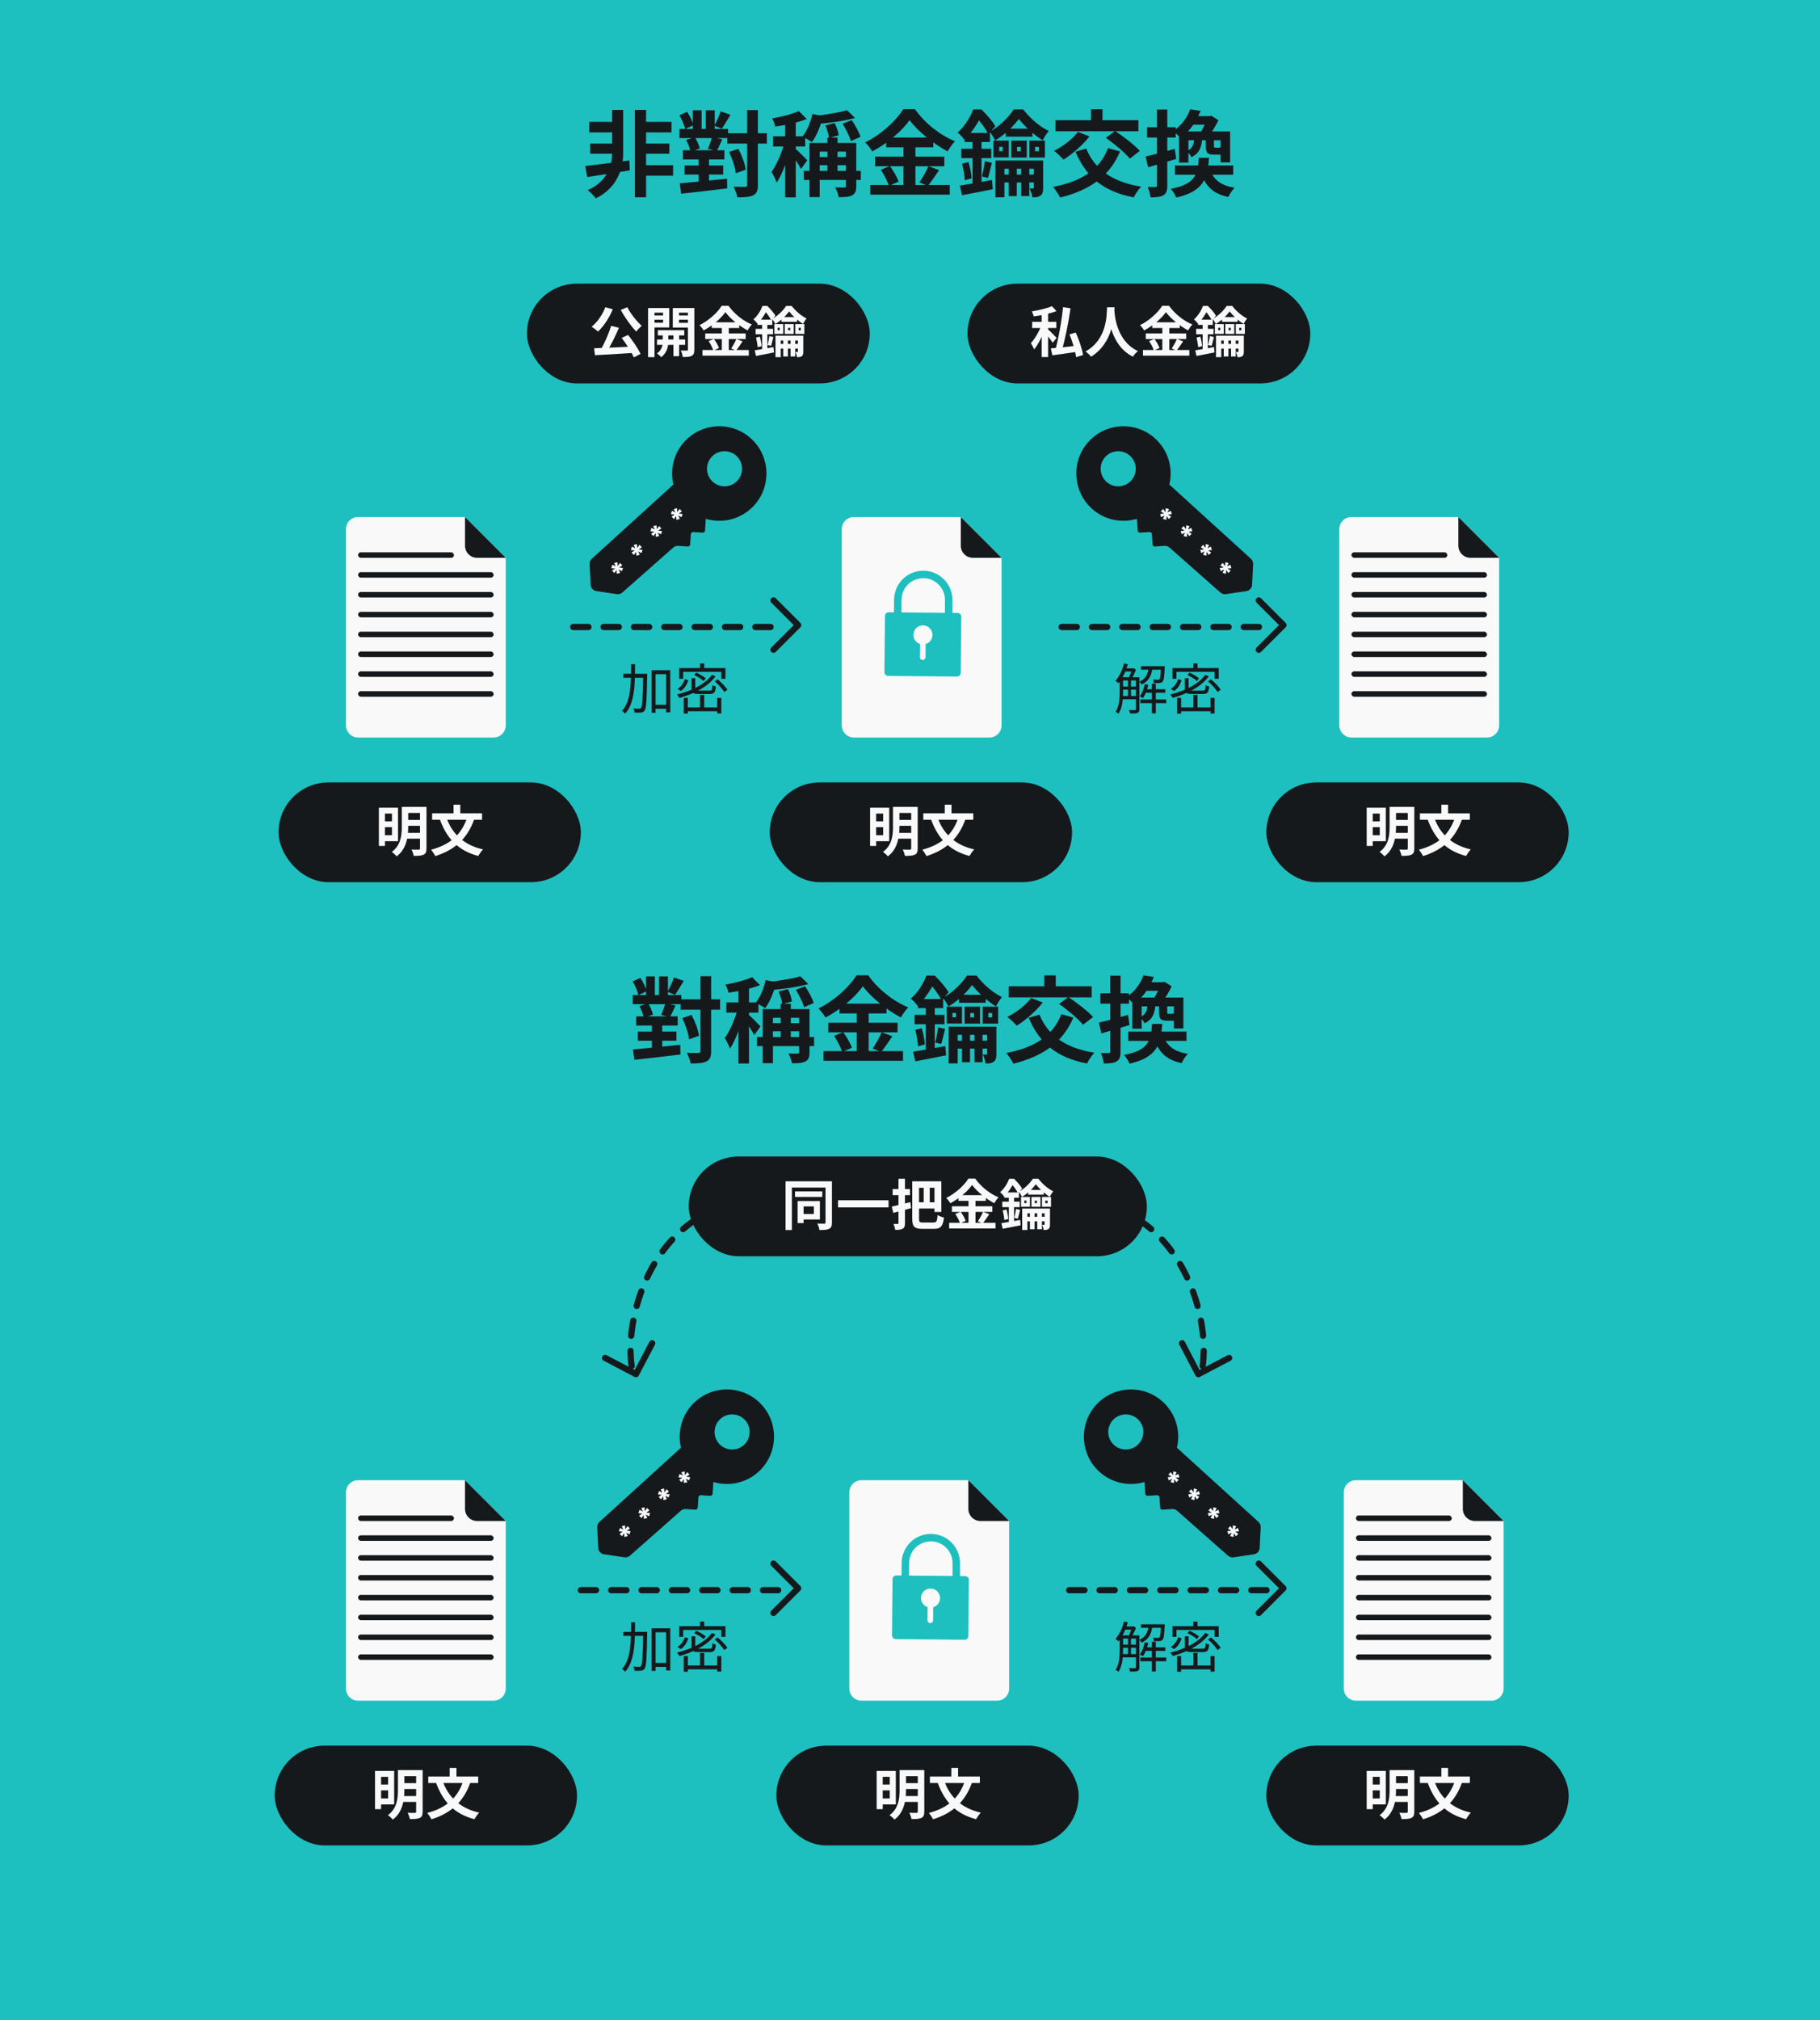 <svg width="584" height="648" viewBox="0 0 584 648" fill="none" xmlns="http://www.w3.org/2000/svg">
<rect width="584" height="648" fill="#1EBFBF"/>
<g clip-path="url(#clip0_5879_1890)">
<rect x="540.161" y="6.5" width="635" height="496.322" rx="58.391" transform="rotate(90 540.161 6.5)" fill="#1EBFBF"/>
<path fill-rule="evenodd" clip-rule="evenodd" d="M228.909 475.42C233.737 476.858 239.168 475.85 243.218 472.299C249.498 466.791 250.125 457.121 244.599 450.858C238.996 444.508 229.307 443.992 223.064 449.67C218.829 453.521 217.276 459.224 218.515 464.426L192.341 488.23C191.857 488.67 191.596 489.303 191.628 489.956L191.96 496.564C192.012 497.605 192.792 498.464 193.822 498.615L200.376 499.579C201.011 499.673 201.655 499.481 202.136 499.056L218.47 484.636C218.905 484.252 219.475 484.057 220.053 484.094L223.126 484.292C223.527 484.318 223.873 484.014 223.899 483.612L224.109 480.343C224.135 479.942 224.481 479.637 224.881 479.663L227.895 479.857C228.296 479.883 228.642 479.579 228.668 479.177L228.909 475.42ZM231.356 455.004C228.769 457.129 228.584 461.01 230.957 463.372C232.989 465.392 236.271 465.55 238.486 463.731C241.072 461.608 241.259 457.725 238.886 455.364C236.854 453.342 233.57 453.186 231.356 455.004Z" fill="#16191C"/>
<path d="M221.464 473.87L221.138 474.91L220.049 474.358L220.564 475.462L219.458 475.745L219.404 474.498L218.688 475.511L217.928 474.72L218.962 474.039L217.718 473.948L218.045 472.828L219.134 473.379L218.612 472.296L219.678 472.012L219.766 473.279L220.489 472.247L221.261 473.051L220.201 473.732L221.464 473.87Z" fill="#F9F9F9"/>
<path d="M214.88 479.35L214.555 480.39L213.465 479.838L213.98 480.942L212.875 481.225L212.82 479.978L212.104 480.991L211.344 480.2L212.378 479.519L211.134 479.428L211.461 478.308L212.55 478.859L212.028 477.776L213.094 477.492L213.182 478.759L213.905 477.727L214.678 478.531L213.617 479.212L214.88 479.35Z" fill="#F9F9F9"/>
<path d="M208.61 485.375L208.285 486.416L207.196 485.864L207.711 486.967L206.605 487.25L206.55 486.004L205.834 487.016L205.075 486.226L206.109 485.544L204.865 485.453L205.192 484.334L206.281 484.885L205.759 483.801L206.825 483.518L206.912 484.785L207.635 483.753L208.408 484.556L207.347 485.238L208.61 485.375Z" fill="#F9F9F9"/>
<path d="M202.343 491.185L202.017 492.225L200.928 491.673L201.443 492.777L200.337 493.06L200.282 491.813L199.567 492.826L198.807 492.036L199.841 491.354L198.597 491.263L198.924 490.143L200.013 490.695L199.491 489.611L200.557 489.327L200.645 490.594L201.367 489.562L202.14 490.366L201.08 491.047L202.343 491.185Z" fill="#F9F9F9"/>
<path fill-rule="evenodd" clip-rule="evenodd" d="M367.257 475.42C362.429 476.858 356.998 475.85 352.948 472.299C346.668 466.791 346.041 457.121 351.567 450.858C357.17 444.508 366.859 443.992 373.102 449.67C377.337 453.521 378.89 459.224 377.651 464.426L403.825 488.23C404.309 488.669 404.57 489.303 404.538 489.956L404.206 496.564C404.154 497.605 403.374 498.464 402.344 498.615L395.79 499.579C395.155 499.672 394.511 499.481 394.03 499.056L377.696 484.636C377.261 484.252 376.691 484.057 376.113 484.094L373.04 484.292C372.639 484.318 372.293 484.013 372.267 483.612L372.057 480.343C372.031 479.942 371.685 479.637 371.285 479.663L368.271 479.857C367.87 479.883 367.524 479.578 367.498 479.177L367.257 475.42ZM364.81 455.004C367.397 457.129 367.582 461.01 365.209 463.371C363.177 465.392 359.895 465.549 357.68 463.731C355.094 461.608 354.907 457.725 357.28 455.364C359.312 453.341 362.596 453.186 364.81 455.004Z" fill="#16191C"/>
<path d="M374.702 473.87L375.028 474.91L376.117 474.359L375.602 475.462L376.708 475.745L376.762 474.498L377.478 475.511L378.238 474.721L377.204 474.039L378.448 473.948L378.121 472.828L377.032 473.38L377.554 472.296L376.488 472.012L376.4 473.28L375.677 472.247L374.905 473.051L375.965 473.732L374.702 473.87Z" fill="#F9F9F9"/>
<path d="M381.286 479.35L381.611 480.39L382.701 479.839L382.186 480.942L383.291 481.225L383.346 479.978L384.062 480.991L384.822 480.201L383.788 479.519L385.032 479.428L384.705 478.308L383.616 478.86L384.138 477.776L383.072 477.492L382.984 478.76L382.261 477.727L381.488 478.531L382.549 479.212L381.286 479.35Z" fill="#F9F9F9"/>
<path d="M387.556 485.376L387.881 486.416L388.97 485.864L388.455 486.968L389.561 487.251L389.616 486.004L390.332 487.017L391.091 486.226L390.057 485.545L391.301 485.454L390.974 484.334L389.885 484.885L390.407 483.802L389.341 483.518L389.254 484.785L388.531 483.753L387.758 484.557L388.819 485.238L387.556 485.376Z" fill="#F9F9F9"/>
<path d="M393.823 491.185L394.149 492.225L395.238 491.674L394.723 492.777L395.829 493.06L395.884 491.813L396.599 492.826L397.359 492.036L396.325 491.354L397.569 491.263L397.242 490.143L396.153 490.695L396.675 489.611L395.609 489.328L395.521 490.595L394.799 489.562L394.026 490.366L395.086 491.047L393.823 491.185Z" fill="#F9F9F9"/>
<path d="M114.9 545.572H158.397C160.546 545.572 162.287 543.83 162.287 541.682V487.929L149.203 474.844H114.9C112.751 474.844 111.01 476.586 111.01 478.734V541.682C111.01 543.83 112.751 545.572 114.9 545.572Z" fill="#F9F9F9"/>
<path d="M149.203 474.844V484.039C149.203 486.188 150.945 487.929 153.093 487.929H162.288L149.203 474.844Z" fill="#16191C"/>
<rect x="114.9" y="486.161" width="30.767" height="1.768" rx="0.884" fill="#16191C"/>
<rect x="114.9" y="492.526" width="43.498" height="1.768" rx="0.884" fill="#16191C"/>
<rect x="114.9" y="498.892" width="43.498" height="1.768" rx="0.884" fill="#16191C"/>
<rect x="114.9" y="505.258" width="43.498" height="1.768" rx="0.884" fill="#16191C"/>
<rect x="114.9" y="511.623" width="43.498" height="1.768" rx="0.884" fill="#16191C"/>
<rect x="114.9" y="517.988" width="43.498" height="1.768" rx="0.884" fill="#16191C"/>
<rect x="114.9" y="524.353" width="43.498" height="1.768" rx="0.884" fill="#16191C"/>
<rect x="114.9" y="530.719" width="43.498" height="1.768" rx="0.884" fill="#16191C"/>
<path d="M435.084 545.572H478.582C480.73 545.572 482.472 543.83 482.472 541.682V487.929L469.387 474.844H435.084C432.936 474.844 431.194 476.586 431.194 478.734V541.682C431.194 543.83 432.936 545.572 435.084 545.572Z" fill="#F9F9F9"/>
<path d="M469.388 474.844V484.039C469.388 486.188 471.129 487.929 473.278 487.929H482.472L469.388 474.844Z" fill="#16191C"/>
<rect x="435.084" y="486.161" width="30.767" height="1.768" rx="0.884" fill="#16191C"/>
<rect x="435.084" y="492.526" width="43.498" height="1.768" rx="0.884" fill="#16191C"/>
<rect x="435.084" y="498.892" width="43.498" height="1.768" rx="0.884" fill="#16191C"/>
<rect x="435.084" y="505.258" width="43.498" height="1.768" rx="0.884" fill="#16191C"/>
<rect x="435.084" y="511.623" width="43.498" height="1.768" rx="0.884" fill="#16191C"/>
<rect x="435.084" y="517.988" width="43.498" height="1.768" rx="0.884" fill="#16191C"/>
<rect x="435.084" y="524.353" width="43.498" height="1.768" rx="0.884" fill="#16191C"/>
<rect x="435.084" y="530.719" width="43.498" height="1.768" rx="0.884" fill="#16191C"/>
<path d="M276.426 545.572H319.924C322.072 545.572 323.814 543.83 323.814 541.682V487.929L310.729 474.844H276.426C274.278 474.844 272.536 476.586 272.536 478.734V541.682C272.536 543.83 274.278 545.572 276.426 545.572Z" fill="#F9F9F9"/>
<path d="M310.729 474.844V484.039C310.729 486.188 312.471 487.929 314.62 487.929H323.814L310.729 474.844Z" fill="#16191C"/>
<path fill-rule="evenodd" clip-rule="evenodd" d="M298.773 492.07C296.291 492.047 293.901 493.011 292.129 494.75C290.358 496.489 289.349 498.86 289.326 501.343L289.288 505.424L287.602 505.409C286.94 505.402 286.399 505.933 286.393 506.595L286.226 524.607C286.22 525.269 286.751 525.81 287.412 525.816L309.506 526.021C310.167 526.027 310.708 525.496 310.714 524.835L310.882 506.822C310.888 506.161 310.357 505.62 309.696 505.614L308.038 505.599L308.046 501.512C308.068 499.032 307.104 496.643 305.366 494.873C303.627 493.101 301.256 492.093 298.773 492.07ZM305.644 505.576L305.652 501.503L305.652 501.495L305.652 501.495C305.669 499.647 304.952 497.869 303.657 496.55C302.363 495.232 300.598 494.481 298.751 494.464C296.904 494.447 295.125 495.164 293.807 496.459C292.488 497.753 291.738 499.518 291.721 501.365L291.683 505.447L305.644 505.576ZM299.454 515.589C300.71 515.217 301.631 514.06 301.644 512.682C301.66 510.991 300.302 509.608 298.611 509.592C296.921 509.576 295.538 510.934 295.522 512.625C295.509 514.003 296.409 515.177 297.658 515.572L297.618 519.788C297.614 520.284 298.012 520.69 298.508 520.694C299.004 520.699 299.41 520.3 299.414 519.805L299.454 515.589Z" fill="#1EBFBF"/>
<rect x="221" y="371" width="147" height="32" rx="16" fill="#16191C"/>
<path d="M255.108 382.203H263.858V383.97H255.108V382.203ZM255.93 385.3H257.855V392.353H255.93V385.3ZM256.98 385.3H263.088V391.198H256.98V389.448H261.145V387.015H256.98V385.3ZM252.063 378.965H266.063V380.96H254.093V394.593H252.063V378.965ZM264.89 378.965H266.955V392.178C266.955 393.263 266.745 393.858 266.063 394.19C265.398 394.54 264.435 394.593 262.948 394.593C262.878 394.015 262.563 393.053 262.248 392.528C263.175 392.563 264.19 392.563 264.488 392.563C264.785 392.545 264.89 392.44 264.89 392.143V378.965ZM268.915 385.038H285.12V387.33H268.915V385.038ZM292.715 378.965H294.903V390.935C294.903 392.02 295.043 392.178 296.145 392.178C296.67 392.178 298.998 392.178 299.54 392.178C300.52 392.178 300.713 391.723 300.853 389.763C301.36 390.095 302.27 390.463 302.9 390.585C302.603 393.228 301.92 394.208 299.733 394.208C299.12 394.208 296.495 394.208 295.918 394.208C293.468 394.208 292.715 393.543 292.715 390.918V378.965ZM293.695 378.965H302.06V388.783H299.855V381.03H293.695V378.965ZM293.608 385.685H300.555V387.68H293.608V385.685ZM296.39 379.77H298.333V386.315H296.39V379.77ZM286.153 387.068C287.675 386.753 289.95 386.175 292.103 385.633L292.348 387.575C290.405 388.1 288.305 388.643 286.643 389.08L286.153 387.068ZM286.433 381.433H291.998V383.393H286.433V381.433ZM288.305 378.143H290.388V392.353C290.388 393.333 290.213 393.84 289.67 394.155C289.11 394.488 288.358 394.558 287.255 394.54C287.185 394.015 286.94 393.175 286.695 392.633C287.238 392.65 287.833 392.65 288.025 392.633C288.235 392.633 288.305 392.563 288.305 392.353V378.143ZM311.93 380.138C310.478 382.185 307.8 384.478 304.93 386C304.668 385.51 304.073 384.74 303.618 384.303C306.628 382.833 309.445 380.208 310.74 378.09H312.928C314.818 380.75 317.635 382.955 320.418 384.093C319.91 384.618 319.42 385.335 319.035 385.983C316.358 384.565 313.435 382.203 311.93 380.138ZM307.538 383.393H316.358V385.23H307.538V383.393ZM305.455 386.963H318.423V388.765H305.455V386.963ZM304.563 392.283H319.438V394.085H304.563V392.283ZM310.775 384.128H313.015V393.175H310.775V384.128ZM306.54 389.43L308.238 388.73C308.903 389.623 309.603 390.83 309.865 391.653L308.045 392.44C307.818 391.635 307.17 390.358 306.54 389.43ZM315.448 388.748L317.443 389.5C316.725 390.568 315.955 391.705 315.343 392.44L313.768 391.793C314.328 390.97 315.063 389.693 315.448 388.748ZM332.37 379.91C331.39 381.258 329.71 382.903 327.943 383.935C327.715 383.463 327.278 382.745 326.91 382.325C328.713 381.345 330.533 379.56 331.408 378.143H333.193C334.435 379.735 336.22 381.345 337.97 382.168C337.568 382.64 337.13 383.34 336.833 383.918C335.24 382.938 333.42 381.258 332.37 379.91ZM329.92 381.73H334.925V383.235H329.92V381.73ZM328.695 385.143V385.948H329.36V385.143H328.695ZM327.628 383.97H330.48V387.12H327.628V383.97ZM332.038 385.16V385.965H332.738V385.16H332.038ZM330.97 383.97H333.858V387.138H330.97V383.97ZM335.415 385.16V385.965H336.133V385.16H335.415ZM334.348 383.97H337.253V387.138H334.348V383.97ZM327.995 387.698H336.098V389.238H329.675V394.575H327.995V387.698ZM335.188 387.698H336.92V392.79C336.92 393.49 336.833 393.98 336.43 394.26C336.01 394.558 335.538 394.593 334.908 394.593C334.838 394.085 334.61 393.368 334.383 392.913C334.68 392.93 334.925 392.93 335.048 392.93C335.153 392.93 335.188 392.895 335.188 392.755V387.698ZM328.765 390.323H336.238V391.81H328.765V390.323ZM330.48 388.223H331.985V394.348H330.48V388.223ZM332.825 388.223H334.33V394.348H332.825V388.223ZM321.328 392.388C322.85 392.16 325.16 391.758 327.348 391.338L327.505 393.07C325.51 393.473 323.393 393.875 321.748 394.19L321.328 392.388ZM322.238 382.535H326.963V384.233H322.238V382.535ZM321.608 385.493H327.208V387.243H321.608V385.493ZM321.748 388.293L322.955 387.995C323.253 388.975 323.48 390.218 323.533 391.04L322.255 391.373C322.22 390.533 321.993 389.255 321.748 388.293ZM326.018 387.82L327.33 388.118C327.068 389.115 326.823 390.218 326.595 390.953L325.458 390.673C325.668 389.903 325.93 388.66 326.018 387.82ZM323.708 383.235H325.388V392.353L323.708 392.615V383.235ZM323.83 378.143H324.915V378.528H325.493V379.053C324.845 380.4 323.83 382.22 322.15 383.795C321.888 383.375 321.293 382.745 320.908 382.465C322.343 381.205 323.305 379.525 323.83 378.143ZM323.97 378.143H325.37C326.315 379.053 327.453 380.348 327.978 381.275L326.683 382.78C326.21 381.87 325.16 380.33 324.285 379.49H323.97V378.143Z" fill="#F9F9F9"/>
<path d="M202.684 438.214C200.86 426.05 205.726 403.545 222.148 391.988" stroke="#16191C" stroke-width="2" stroke-linecap="round" stroke-dasharray="4.87 4.87"/>
<path d="M194.169 435.624L204.072 440.818L209.266 430.915" stroke="#16191C" stroke-width="2" stroke-linecap="round" stroke-linejoin="round"/>
<path d="M248.207 208.435L256.114 200.528L248.207 192.621" stroke="#16191C" stroke-width="2" stroke-linecap="round" stroke-linejoin="round"/>
<path d="M248.207 517.419L256.114 509.512L248.207 501.605" stroke="#16191C" stroke-width="2" stroke-linecap="round" stroke-linejoin="round"/>
<path d="M403.915 208.435L411.822 200.528L403.915 192.621" stroke="#16191C" stroke-width="2" stroke-linecap="round" stroke-linejoin="round"/>
<path d="M403.915 517.419L411.822 509.512L403.915 501.605" stroke="#16191C" stroke-width="2" stroke-linecap="round" stroke-linejoin="round"/>
<path d="M385.892 438.214C387.716 426.05 382.851 403.545 366.428 391.988" stroke="#16191C" stroke-width="2" stroke-linecap="round" stroke-dasharray="4.87 4.87"/>
<path d="M394.407 435.624L384.504 440.818L379.31 430.915" stroke="#16191C" stroke-width="2" stroke-linecap="round" stroke-linejoin="round"/>
<g clip-path="url(#clip1_5879_1890)">
<rect x="88.148" y="560" width="97" height="32" rx="16" fill="#16191C"/>
<path d="M121.459 568.105H126.481V578.85H121.459V576.925H124.539V569.995H121.459V568.105ZM121.476 572.48H125.309V574.352H121.476V572.48ZM128.949 567.842H134.321V569.785H128.949V567.842ZM128.949 572.025H134.321V573.915H128.949V572.025ZM128.914 576.172H134.304V578.045H128.914V576.172ZM120.339 568.105H122.281V580.372H120.339V568.105ZM133.534 567.842H135.616V581.177C135.616 582.262 135.389 582.84 134.706 583.172C134.006 583.505 133.009 583.557 131.521 583.557C131.434 582.98 131.101 582.07 130.804 581.527C131.749 581.58 132.816 581.562 133.114 581.562C133.429 581.562 133.534 581.457 133.534 581.142V567.842ZM127.689 567.842H129.754V574.195C129.754 577.222 129.281 581.335 126.044 583.715C125.729 583.295 124.924 582.577 124.469 582.297C127.426 580.145 127.689 576.855 127.689 574.177V567.842ZM148.741 571.045L150.981 571.692C148.776 577.992 144.699 581.667 138.434 583.627C138.189 583.102 137.524 582.087 137.104 581.58C143.159 579.987 146.921 576.75 148.741 571.045ZM141.986 571.185C143.754 576.365 147.534 580.092 153.764 581.492C153.256 581.982 152.574 582.98 152.241 583.592C145.679 581.877 142.074 577.87 139.886 571.815L141.986 571.185ZM137.419 569.907H153.449V571.972H137.419V569.907ZM144.296 567.142H146.466V571.167H144.296V567.142Z" fill="#F9F9F9"/>
</g>
<g clip-path="url(#clip2_5879_1890)">
<rect x="249.116" y="560" width="97" height="32" rx="16" fill="#16191C"/>
<path d="M282.426 568.105H287.449V578.85H282.426V576.925H285.506V569.995H282.426V568.105ZM282.444 572.48H286.276V574.352H282.444V572.48ZM289.916 567.842H295.289V569.785H289.916V567.842ZM289.916 572.025H295.289V573.915H289.916V572.025ZM289.881 576.172H295.271V578.045H289.881V576.172ZM281.306 568.105H283.249V580.372H281.306V568.105ZM294.501 567.842H296.584V581.177C296.584 582.262 296.356 582.84 295.674 583.172C294.974 583.505 293.976 583.557 292.489 583.557C292.401 582.98 292.069 582.07 291.771 581.527C292.716 581.58 293.784 581.562 294.081 581.562C294.396 581.562 294.501 581.457 294.501 581.142V567.842ZM288.656 567.842H290.721V574.195C290.721 577.222 290.249 581.335 287.011 583.715C286.696 583.295 285.891 582.577 285.436 582.297C288.394 580.145 288.656 576.855 288.656 574.177V567.842ZM309.709 571.045L311.949 571.692C309.744 577.992 305.666 581.667 299.401 583.627C299.156 583.102 298.491 582.087 298.071 581.58C304.126 579.987 307.889 576.75 309.709 571.045ZM302.954 571.185C304.721 576.365 308.501 580.092 314.731 581.492C314.224 581.982 313.541 582.98 313.209 583.592C306.646 581.877 303.041 577.87 300.854 571.815L302.954 571.185ZM298.386 569.907H314.416V571.972H298.386V569.907ZM305.264 567.142H307.434V571.167H305.264V567.142Z" fill="#F9F9F9"/>
</g>
<g clip-path="url(#clip3_5879_1890)">
<rect x="406.349" y="560" width="97" height="32" rx="16" fill="#16191C"/>
<path d="M439.659 568.105H444.681V578.85H439.659V576.925H442.739V569.995H439.659V568.105ZM439.676 572.48H443.509V574.352H439.676V572.48ZM447.149 567.842H452.521V569.785H447.149V567.842ZM447.149 572.025H452.521V573.915H447.149V572.025ZM447.114 576.172H452.504V578.045H447.114V576.172ZM438.539 568.105H440.481V580.372H438.539V568.105ZM451.734 567.842H453.816V581.177C453.816 582.262 453.589 582.84 452.906 583.172C452.206 583.505 451.209 583.557 449.721 583.557C449.634 582.98 449.301 582.07 449.004 581.527C449.949 581.58 451.016 581.562 451.314 581.562C451.629 581.562 451.734 581.457 451.734 581.142V567.842ZM445.889 567.842H447.954V574.195C447.954 577.222 447.481 581.335 444.244 583.715C443.929 583.295 443.124 582.577 442.669 582.297C445.626 580.145 445.889 576.855 445.889 574.177V567.842ZM466.941 571.045L469.181 571.692C466.976 577.992 462.899 581.667 456.634 583.627C456.389 583.102 455.724 582.087 455.304 581.58C461.359 579.987 465.121 576.75 466.941 571.045ZM460.186 571.185C461.954 576.365 465.734 580.092 471.964 581.492C471.456 581.982 470.774 582.98 470.441 583.592C463.879 581.877 460.274 577.87 458.086 571.815L460.186 571.185ZM455.619 569.907H471.649V571.972H455.619V569.907ZM462.496 567.142H464.666V571.167H462.496V567.142Z" fill="#F9F9F9"/>
</g>
<path d="M186.384 510.121C187.357 510.121 230.582 510.121 252.073 510.121" stroke="#16191C" stroke-width="2" stroke-linecap="round" stroke-dasharray="4.87 4.87"/>
<path d="M343.092 510.121C344.065 510.121 387.29 510.121 408.781 510.121" stroke="#16191C" stroke-width="2" stroke-linecap="round" stroke-dasharray="4.87 4.87"/>
<path d="M218.38 320.58H231.07V323.91H218.38V320.58ZM203.02 319.2H218.62V322.14H203.02V319.2ZM204.13 326.04H217.45V328.98H204.13V326.04ZM204.67 330.93H217.06V333.84H204.67V330.93ZM224.74 313.17H228.19V337.14C228.19 338.97 227.83 339.9 226.75 340.47C225.64 341.04 223.99 341.16 221.62 341.16C221.47 340.2 220.87 338.67 220.39 337.74C221.95 337.8 223.54 337.8 224.02 337.8C224.53 337.8 224.74 337.62 224.74 337.11V313.17ZM218.95 326.61L221.92 325.59C223.06 327.72 224.08 330.45 224.29 332.28L221.11 333.42C220.93 331.62 220 328.8 218.95 326.61ZM203.02 314.82L205.48 313.71C206.38 315.06 207.22 316.8 207.49 318L204.85 319.23C204.61 318.03 203.83 316.2 203.02 314.82ZM205.18 322.77L207.94 321.81C208.66 322.95 209.32 324.45 209.53 325.47L206.59 326.55C206.44 325.56 205.84 323.94 205.18 322.77ZM207.31 313.23H210.13V320.55H207.31V313.23ZM209.17 326.91H212.5V337.83H209.17V326.91ZM211.48 313.23H214.33V320.55H211.48V313.23ZM203.11 336.66C206.98 336.33 212.86 335.76 218.29 335.16L218.35 338.28C213.16 338.94 207.55 339.54 203.56 339.99L203.11 336.66ZM216.25 313.56L219.4 314.67C218.41 316.26 217.42 318 216.61 319.14L214.21 318.15C214.93 316.92 215.83 314.94 216.25 313.56ZM213.49 321.78L216.76 322.56C216.13 323.97 215.5 325.35 214.99 326.31L212.14 325.59C212.62 324.54 213.22 322.92 213.49 321.78ZM250.51 321.99H253.75V334.32H250.51V321.99ZM246.85 328.23H257.92V330.84H246.85V328.23ZM242.89 332.67H261.22V335.58H242.89V332.67ZM244.75 323.7H257.92V326.49H248.02V341.07H244.75V323.7ZM256.42 323.7H259.75V337.56C259.75 339.09 259.45 339.99 258.43 340.5C257.41 341.04 256.03 341.1 254.14 341.1C253.99 340.17 253.45 338.79 253 337.95C254.17 338.01 255.49 338.01 255.88 338.01C256.27 337.98 256.42 337.89 256.42 337.53V323.7ZM256.81 313.2L259.36 315.69C255.79 316.68 251.02 317.31 246.97 317.64C246.85 316.92 246.43 315.75 246.1 315.06C249.88 314.7 254.2 313.98 256.81 313.2ZM245.68 314.4L249.1 315.09C248.35 318.24 247 321.45 245.53 323.43C244.84 322.92 243.31 322.05 242.47 321.69C243.97 319.92 245.08 317.13 245.68 314.4ZM249.85 318.09L252.82 317.31C253.45 318.51 253.96 320.13 254.11 321.24L251.02 322.14C250.9 321.06 250.42 319.35 249.85 318.09ZM255.37 317.55L258.31 316.38C259.45 318.03 260.62 320.25 261.13 321.75L258.04 323.1C257.59 321.6 256.45 319.26 255.37 317.55ZM236.95 315.78H240.34V341.16H236.95V315.78ZM233.05 321.57H243.37V324.84H233.05V321.57ZM236.92 322.89L238.99 323.73C238.06 327.96 236.26 333.42 234.22 336.42C233.89 335.37 233.11 333.9 232.57 333C234.37 330.54 236.14 326.16 236.92 322.89ZM241.33 313.47L243.85 316.02C240.97 317.19 237.07 318 233.77 318.45C233.62 317.7 233.17 316.53 232.78 315.84C235.87 315.3 239.26 314.43 241.33 313.47ZM240.28 325.59C241 326.16 243.46 328.65 244.03 329.28L242.02 332.04C241.36 330.72 239.59 328.11 238.75 326.97L240.28 325.59ZM276.88 316.38C274.39 319.89 269.8 323.82 264.88 326.43C264.43 325.59 263.41 324.27 262.63 323.52C267.79 321 272.62 316.5 274.84 312.87H278.59C281.83 317.43 286.66 321.21 291.43 323.16C290.56 324.06 289.72 325.29 289.06 326.4C284.47 323.97 279.46 319.92 276.88 316.38ZM269.35 321.96H284.47V325.11H269.35V321.96ZM265.78 328.08H288.01V331.17H265.78V328.08ZM264.25 337.2H289.75V340.29H264.25V337.2ZM274.9 323.22H278.74V338.73H274.9V323.22ZM267.64 332.31L270.55 331.11C271.69 332.64 272.89 334.71 273.34 336.12L270.22 337.47C269.83 336.09 268.72 333.9 267.64 332.31ZM282.91 331.14L286.33 332.43C285.1 334.26 283.78 336.21 282.73 337.47L280.03 336.36C280.99 334.95 282.25 332.76 282.91 331.14ZM311.92 315.99C310.24 318.3 307.36 321.12 304.33 322.89C303.94 322.08 303.19 320.85 302.56 320.13C305.65 318.45 308.77 315.39 310.27 312.96H313.33C315.46 315.69 318.52 318.45 321.52 319.86C320.83 320.67 320.08 321.87 319.57 322.86C316.84 321.18 313.72 318.3 311.92 315.99ZM307.72 319.11H316.3V321.69H307.72V319.11ZM305.62 324.96V326.34H306.76V324.96H305.62ZM303.79 322.95H308.68V328.35H303.79V322.95ZM311.35 324.99V326.37H312.55V324.99H311.35ZM309.52 322.95H314.47V328.38H309.52V322.95ZM317.14 324.99V326.37H318.37V324.99H317.14ZM315.31 322.95H320.29V328.38H315.31V322.95ZM304.42 329.34H318.31V331.98H307.3V341.13H304.42V329.34ZM316.75 329.34H319.72V338.07C319.72 339.27 319.57 340.11 318.88 340.59C318.16 341.1 317.35 341.16 316.27 341.16C316.15 340.29 315.76 339.06 315.37 338.28C315.88 338.31 316.3 338.31 316.51 338.31C316.69 338.31 316.75 338.25 316.75 338.01V329.34ZM305.74 333.84H318.55V336.39H305.74V333.84ZM308.68 330.24H311.26V340.74H308.68V330.24ZM312.7 330.24H315.28V340.74H312.7V330.24ZM292.99 337.38C295.6 336.99 299.56 336.3 303.31 335.58L303.58 338.55C300.16 339.24 296.53 339.93 293.71 340.47L292.99 337.38ZM294.55 320.49H302.65V323.4H294.55V320.49ZM293.47 325.56H303.07V328.56H293.47V325.56ZM293.71 330.36L295.78 329.85C296.29 331.53 296.68 333.66 296.77 335.07L294.58 335.64C294.52 334.2 294.13 332.01 293.71 330.36ZM301.03 329.55L303.28 330.06C302.83 331.77 302.41 333.66 302.02 334.92L300.07 334.44C300.43 333.12 300.88 330.99 301.03 329.55ZM297.07 321.69H299.95V337.32L297.07 337.77V321.69ZM297.28 312.96H299.14V313.62H300.13V314.52C299.02 316.83 297.28 319.95 294.4 322.65C293.95 321.93 292.93 320.85 292.27 320.37C294.73 318.21 296.38 315.33 297.28 312.96ZM297.52 312.96H299.92C301.54 314.52 303.49 316.74 304.39 318.33L302.17 320.91C301.36 319.35 299.56 316.71 298.06 315.27H297.52V312.96ZM340.54 325.35L344.41 326.43C340.93 334.68 334.27 338.97 325.18 341.22C324.76 340.32 323.62 338.64 322.9 337.8C331.72 336.12 337.9 332.43 340.54 325.35ZM330.88 320.16L334.6 321.6C332.44 324.39 329.08 327.27 326.26 329.04C325.57 328.26 324.13 326.88 323.23 326.22C326.08 324.81 329.14 322.5 330.88 320.16ZM333.55 325.5C336.22 332.13 341.95 336.27 351.16 337.71C350.35 338.52 349.3 340.14 348.79 341.16C339.04 339.3 333.49 334.56 330.1 326.52L333.55 325.5ZM323.68 316.41H350.29V319.95H323.68V316.41ZM335.08 312.9H338.77V318.72H335.08V312.9ZM339.85 322.05L342.82 319.86C345.46 321.63 349 324.3 350.74 326.25L347.53 328.74C346 326.82 342.55 323.97 339.85 322.05ZM366.91 312.9L370.24 313.41C368.95 316.65 367.06 319.71 363.76 322.17C363.25 321.42 362.14 320.4 361.39 319.95C364.3 318 366.07 315.33 366.91 312.9ZM367.75 315.09H373.63V317.85H366.1L367.75 315.09ZM368.23 322.05H370.78C370.57 324.96 369.94 327 367.3 328.26C367 327.63 366.31 326.76 365.77 326.34C367.69 325.5 368.14 324.12 368.23 322.05ZM371.92 322.17H374.53V324.63C374.53 325.17 374.56 325.23 375.01 325.23C375.19 325.23 375.94 325.23 376.15 325.23C376.51 325.23 376.63 325.14 376.69 324.87C377.17 325.23 378.19 325.59 378.91 325.71C378.64 327.03 377.92 327.45 376.54 327.45C376.12 327.45 375.01 327.45 374.59 327.45C372.37 327.45 371.92 326.82 371.92 324.63V322.17ZM362.02 330.93H380.71V333.9H362.02V330.93ZM373.18 331.92C374.23 335.34 376.63 337.38 381.19 338.07C380.44 338.73 379.57 340.14 379.15 341.04C373.84 339.93 371.41 337.11 370.06 332.25L373.18 331.92ZM366.34 320.01H377.44V322.83H366.34V330H363.34V320.01H366.34ZM376.66 320.01H379.72V329.94H376.66V320.01ZM372.46 315.09H373.18L373.69 314.97L375.97 316.41C375.1 318.24 373.66 320.55 372.55 322.02C371.89 321.54 370.84 320.88 370.12 320.52C371.02 319.17 372.01 317.01 372.46 315.69V315.09ZM369.67 328.47H372.94C372.49 335.25 371.14 339.21 362.44 341.22C362.14 340.38 361.33 339.09 360.67 338.43C368.47 336.93 369.31 333.96 369.67 328.47ZM352.6 328.05C355 327.51 358.57 326.55 361.96 325.59L362.44 328.83C359.35 329.79 356.05 330.75 353.41 331.5L352.6 328.05ZM353.08 318.66H362.26V321.96H353.08V318.66ZM356.26 312.99H359.56V337.32C359.56 339 359.26 339.93 358.33 340.47C357.43 341.04 356.14 341.16 354.19 341.16C354.1 340.26 353.68 338.79 353.26 337.8C354.34 337.86 355.39 337.86 355.75 337.83C356.11 337.83 356.26 337.74 356.26 337.32V312.99Z" fill="#16191C"/>
<path d="M209.679 533.455H214.439V534.732H209.679V533.455ZM200.019 523.497H206.739V524.775H200.019V523.497ZM209.084 522.36H215.069V535.887H213.739V523.62H210.362V536.01H209.084V522.36ZM206.389 523.497H207.667C207.667 523.497 207.667 523.987 207.667 524.162C207.527 531.95 207.404 534.505 206.844 535.275C206.529 535.73 206.214 535.887 205.689 535.94C205.199 536.01 204.394 536.01 203.607 535.957C203.589 535.572 203.449 534.995 203.222 534.627C204.044 534.697 204.797 534.697 205.129 534.697C205.392 534.715 205.549 534.662 205.707 534.435C206.109 533.892 206.267 531.302 206.389 523.812V523.497ZM202.504 520.417H203.782C203.764 526.875 203.677 532.947 200.597 536.29C200.369 535.992 199.914 535.59 199.582 535.397C202.504 532.317 202.487 526.542 202.504 520.417ZM219.777 525.212L220.862 525.597C220.407 526.91 219.707 528.257 218.429 529.027L217.414 528.327C218.604 527.627 219.374 526.402 219.777 525.212ZM221.912 524.915H223.102V528.345C223.102 528.817 223.277 528.905 224.257 528.905C224.712 528.905 227.004 528.905 227.617 528.905C228.404 528.905 228.544 528.677 228.614 527.155C228.894 527.33 229.367 527.505 229.699 527.575C229.542 529.5 229.174 529.972 227.722 529.972C227.319 529.972 224.572 529.972 224.187 529.972C222.367 529.972 221.912 529.64 221.912 528.345V524.915ZM222.752 523.9L223.417 523.13C224.484 523.602 225.797 524.372 226.462 524.967L225.762 525.825C225.132 525.212 223.819 524.39 222.752 523.9ZM229.332 525.93L230.277 525.282C231.467 526.245 232.814 527.645 233.409 528.625L232.394 529.342C231.834 528.38 230.522 526.927 229.332 525.93ZM228.457 523.83L229.594 524.337C227.022 527.767 222.577 529.955 218.009 531.25C217.869 530.97 217.484 530.427 217.239 530.147C221.842 529.027 226.147 526.962 228.457 523.83ZM224.624 530.252H225.972V534.96H224.624V530.252ZM219.409 531.25H220.704V536.29H219.409V531.25ZM230.137 531.25H231.449V536.237H230.137V531.25ZM220.057 534.295H230.837V535.52H220.057V534.295ZM224.624 520.19H225.972V522.465H224.624V520.19ZM217.939 521.677H232.779V525.107H231.449V522.867H219.217V525.107H217.939V521.677Z" fill="#16191C"/>
<path d="M359.797 524.617H364.854V525.65H359.797V524.617ZM359.797 527.592H364.854V528.59H359.797V527.592ZM359.797 530.637H364.854V531.67H359.797V530.637ZM367.252 528.467H373.919V529.605H367.252V528.467ZM360.707 521.747H363.612V522.78H360.707V521.747ZM366.132 521.065H372.974V522.185H366.132V521.065ZM365.922 531.74H374.217V532.912H365.922V531.74ZM369.614 526.665H370.874V536.202H369.614V526.665ZM361.967 525.125H362.912V531.075H361.967V525.125ZM372.554 521.065H373.744C373.744 521.065 373.744 521.397 373.727 521.555C373.604 524.477 373.429 525.615 373.062 526.017C372.817 526.315 372.554 526.42 372.099 526.455C371.749 526.49 371.014 526.49 370.279 526.455C370.262 526.105 370.139 525.65 369.982 525.352C370.682 525.422 371.312 525.422 371.557 525.422C371.802 525.44 371.959 525.405 372.064 525.265C372.292 525.002 372.432 523.987 372.554 521.24V521.065ZM367.322 526.822L368.459 527.05C368.109 528.677 367.497 530.27 366.762 531.32C366.534 531.162 366.009 530.9 365.729 530.76C366.482 529.78 367.024 528.31 367.322 526.822ZM360.672 520.172L361.879 520.435C361.232 522.797 360.164 525.055 358.922 526.542C358.712 526.332 358.204 525.93 357.924 525.755C359.167 524.407 360.147 522.325 360.672 520.172ZM359.289 524.617H360.374V529.272C360.374 531.407 360.164 534.365 358.922 536.307C358.729 536.132 358.239 535.835 357.977 535.712C359.167 533.857 359.289 531.25 359.289 529.272V524.617ZM364.504 524.617H365.607V534.837C365.607 535.485 365.467 535.852 365.012 536.045C364.574 536.237 363.857 536.255 362.649 536.255C362.597 535.957 362.404 535.45 362.247 535.135C363.139 535.17 363.927 535.17 364.172 535.152C364.399 535.135 364.504 535.065 364.504 534.837V524.617ZM368.617 521.432H369.824C369.527 523.847 368.774 525.842 366.324 526.945C366.167 526.665 365.852 526.245 365.589 526.052C367.742 525.142 368.372 523.41 368.617 521.432ZM363.297 521.747H363.559L363.734 521.677L364.504 522.185C364.137 523.27 363.472 524.565 362.947 525.387C362.737 525.212 362.352 524.985 362.107 524.88C362.544 524.092 363.034 522.832 363.297 521.957V521.747ZM378.067 525.212L379.152 525.597C378.697 526.91 377.997 528.257 376.719 529.027L375.704 528.327C376.894 527.627 377.664 526.402 378.067 525.212ZM380.202 524.915H381.392V528.345C381.392 528.817 381.567 528.905 382.547 528.905C383.002 528.905 385.294 528.905 385.907 528.905C386.694 528.905 386.834 528.677 386.904 527.155C387.184 527.33 387.657 527.505 387.989 527.575C387.832 529.5 387.464 529.972 386.012 529.972C385.609 529.972 382.862 529.972 382.477 529.972C380.657 529.972 380.202 529.64 380.202 528.345V524.915ZM381.042 523.9L381.707 523.13C382.774 523.602 384.087 524.372 384.752 524.967L384.052 525.825C383.422 525.212 382.109 524.39 381.042 523.9ZM387.622 525.93L388.567 525.282C389.757 526.245 391.104 527.645 391.699 528.625L390.684 529.342C390.124 528.38 388.812 526.927 387.622 525.93ZM386.747 523.83L387.884 524.337C385.312 527.767 380.867 529.955 376.299 531.25C376.159 530.97 375.774 530.427 375.529 530.147C380.132 529.027 384.437 526.962 386.747 523.83ZM382.914 530.252H384.262V534.96H382.914V530.252ZM377.699 531.25H378.994V536.29H377.699V531.25ZM388.427 531.25H389.739V536.237H388.427V531.25ZM378.347 534.295H389.127V535.52H378.347V534.295ZM382.914 520.19H384.262V522.465H382.914V520.19ZM376.229 521.677H391.069V525.107H389.739V522.867H377.507V525.107H376.229V521.677Z" fill="#16191C"/>
<path fill-rule="evenodd" clip-rule="evenodd" d="M226.476 166.435C231.303 167.874 236.735 166.865 240.784 163.314C247.064 157.807 247.691 148.136 242.165 141.873C236.562 135.523 226.874 135.008 220.63 140.685C216.396 144.537 214.842 150.239 216.082 155.441L189.907 179.245C189.423 179.685 189.162 180.318 189.195 180.971L189.527 187.58C189.579 188.62 190.358 189.479 191.388 189.63L197.943 190.594C198.577 190.688 199.221 190.497 199.703 190.072L216.037 175.651C216.472 175.267 217.041 175.072 217.62 175.11L220.693 175.307C221.093 175.333 221.439 175.029 221.465 174.627L221.675 171.358C221.701 170.957 222.047 170.653 222.448 170.678L225.462 170.872C225.862 170.898 226.208 170.594 226.234 170.192L226.476 166.435ZM228.922 146.019C226.336 148.144 226.151 152.026 228.524 154.387C230.556 156.407 233.837 156.565 236.052 154.746C238.639 152.623 238.825 148.74 236.452 146.379C234.42 144.357 231.137 144.201 228.922 146.019Z" fill="#16191C"/>
<path d="M219.03 164.885L218.705 165.925L217.616 165.373L218.131 166.477L217.025 166.76L216.97 165.513L216.254 166.526L215.494 165.736L216.528 165.054L215.284 164.963L215.611 163.843L216.701 164.395L216.179 163.311L217.245 163.027L217.332 164.294L218.055 163.262L218.828 164.066L217.767 164.747L219.03 164.885Z" fill="#F9F9F9"/>
<path d="M212.446 170.365L212.121 171.405L211.032 170.853L211.547 171.957L210.441 172.24L210.386 170.993L209.67 172.006L208.911 171.216L209.945 170.534L208.701 170.443L209.028 169.323L210.117 169.875L209.595 168.791L210.661 168.507L210.748 169.775L211.471 168.742L212.244 169.546L211.183 170.227L212.446 170.365Z" fill="#F9F9F9"/>
<path d="M206.177 176.39L205.851 177.431L204.762 176.879L205.277 177.983L204.171 178.265L204.117 177.019L203.401 178.032L202.641 177.241L203.675 176.559L202.431 176.469L202.758 175.349L203.847 175.9L203.325 174.817L204.391 174.533L204.479 175.8L205.202 174.768L205.974 175.571L204.914 176.253L206.177 176.39Z" fill="#F9F9F9"/>
<path d="M199.909 182.2L199.584 183.24L198.494 182.689L199.009 183.792L197.904 184.075L197.849 182.828L197.133 183.841L196.373 183.051L197.407 182.369L196.163 182.278L196.49 181.158L197.579 181.71L197.057 180.626L198.123 180.342L198.211 181.61L198.934 180.577L199.707 181.381L198.646 182.062L199.909 182.2Z" fill="#F9F9F9"/>
<path fill-rule="evenodd" clip-rule="evenodd" d="M364.823 166.435C359.995 167.873 354.564 166.865 350.515 163.314C344.235 157.806 343.608 148.136 349.134 141.873C354.736 135.523 364.425 135.007 370.668 140.685C374.903 144.536 376.456 150.239 375.217 155.441L401.392 179.245C401.875 179.685 402.137 180.318 402.104 180.971L401.772 187.579C401.72 188.62 400.941 189.479 399.911 189.63L393.356 190.594C392.721 190.688 392.078 190.496 391.596 190.071L375.262 175.651C374.827 175.267 374.258 175.072 373.679 175.109L370.606 175.307C370.205 175.333 369.86 175.029 369.834 174.627L369.623 171.358C369.598 170.957 369.252 170.652 368.851 170.678L365.837 170.872C365.437 170.898 365.091 170.594 365.065 170.192L364.823 166.435ZM362.377 146.019C364.963 148.144 365.148 152.025 362.775 154.387C360.743 156.407 357.461 156.565 355.247 154.746C352.66 152.623 352.474 148.74 354.847 146.379C356.878 144.357 360.162 144.201 362.377 146.019Z" fill="#16191C"/>
<path d="M372.269 164.885L372.594 165.925L373.683 165.374L373.168 166.477L374.274 166.76L374.329 165.513L375.045 166.526L375.804 165.736L374.77 165.054L376.014 164.963L375.687 163.843L374.598 164.395L375.12 163.311L374.054 163.028L373.967 164.295L373.244 163.262L372.471 164.066L373.532 164.747L372.269 164.885Z" fill="#F9F9F9"/>
<path d="M378.852 170.365L379.178 171.405L380.267 170.854L379.752 171.957L380.858 172.24L380.913 170.993L381.629 172.006L382.388 171.216L381.354 170.534L382.598 170.443L382.271 169.323L381.182 169.875L381.704 168.791L380.638 168.508L380.55 169.775L379.828 168.742L379.055 169.546L380.115 170.227L378.852 170.365Z" fill="#F9F9F9"/>
<path d="M385.122 176.391L385.447 177.431L386.537 176.879L386.022 177.983L387.127 178.266L387.182 177.019L387.898 178.032L388.658 177.242L387.624 176.56L388.868 176.469L388.541 175.349L387.452 175.901L387.974 174.817L386.908 174.533L386.82 175.801L386.097 174.768L385.324 175.572L386.385 176.253L385.122 176.391Z" fill="#F9F9F9"/>
<path d="M391.39 182.2L391.715 183.241L392.804 182.689L392.289 183.792L393.395 184.075L393.45 182.828L394.166 183.841L394.926 183.051L393.892 182.369L395.136 182.278L394.809 181.158L393.719 181.71L394.241 180.626L393.175 180.343L393.088 181.61L392.365 180.577L391.592 181.381L392.653 182.062L391.39 182.2Z" fill="#F9F9F9"/>
<path d="M114.901 236.586H158.398C160.547 236.586 162.288 234.844 162.288 232.696V178.943L149.204 165.858H114.901C112.752 165.858 111.011 167.6 111.011 169.748V232.696C111.011 234.844 112.752 236.586 114.901 236.586Z" fill="#F9F9F9"/>
<path d="M149.204 165.858V175.052C149.204 177.201 150.946 178.942 153.094 178.942H162.289L149.204 165.858Z" fill="#16191C"/>
<rect x="114.901" y="177.174" width="30.767" height="1.768" rx="0.884" fill="#16191C"/>
<rect x="114.901" y="183.54" width="43.498" height="1.768" rx="0.884" fill="#16191C"/>
<rect x="114.901" y="189.905" width="43.498" height="1.768" rx="0.884" fill="#16191C"/>
<rect x="114.901" y="196.271" width="43.498" height="1.768" rx="0.884" fill="#16191C"/>
<rect x="114.901" y="202.636" width="43.498" height="1.768" rx="0.884" fill="#16191C"/>
<rect x="114.901" y="209.002" width="43.498" height="1.768" rx="0.884" fill="#16191C"/>
<rect x="114.901" y="215.367" width="43.498" height="1.768" rx="0.884" fill="#16191C"/>
<rect x="114.901" y="221.733" width="43.498" height="1.768" rx="0.884" fill="#16191C"/>
<path d="M433.652 236.586H477.149C479.298 236.586 481.039 234.844 481.039 232.696V178.943L467.955 165.858H433.652C431.503 165.858 429.762 167.6 429.762 169.748V232.696C429.762 234.844 431.503 236.586 433.652 236.586Z" fill="#F9F9F9"/>
<path d="M467.955 165.858V175.052C467.955 177.201 469.697 178.942 471.845 178.942H481.04L467.955 165.858Z" fill="#16191C"/>
<rect x="433.651" y="177.174" width="30.767" height="1.768" rx="0.884" fill="#16191C"/>
<rect x="433.651" y="183.54" width="43.498" height="1.768" rx="0.884" fill="#16191C"/>
<rect x="433.651" y="189.905" width="43.498" height="1.768" rx="0.884" fill="#16191C"/>
<rect x="433.651" y="196.271" width="43.498" height="1.768" rx="0.884" fill="#16191C"/>
<rect x="433.651" y="202.636" width="43.498" height="1.768" rx="0.884" fill="#16191C"/>
<rect x="433.651" y="209.002" width="43.498" height="1.768" rx="0.884" fill="#16191C"/>
<rect x="433.651" y="215.367" width="43.498" height="1.768" rx="0.884" fill="#16191C"/>
<rect x="433.651" y="221.733" width="43.498" height="1.768" rx="0.884" fill="#16191C"/>
<path d="M273.994 236.586H317.491C319.64 236.586 321.381 234.844 321.381 232.696V178.943L308.297 165.858H273.994C271.845 165.858 270.104 167.6 270.104 169.748V232.696C270.104 234.844 271.845 236.586 273.994 236.586Z" fill="#F9F9F9"/>
<path d="M308.297 165.858V175.052C308.297 177.201 310.038 178.942 312.187 178.942H321.382L308.297 165.858Z" fill="#16191C"/>
<path fill-rule="evenodd" clip-rule="evenodd" d="M296.341 183.082C293.858 183.059 291.468 184.023 289.697 185.762C287.925 187.501 286.917 189.873 286.894 192.355L286.856 196.437L285.169 196.421C284.508 196.415 283.967 196.946 283.961 197.607L283.793 215.62C283.787 216.281 284.318 216.822 284.979 216.828L307.073 217.034C307.735 217.04 308.276 216.509 308.282 215.848L308.449 197.835C308.455 197.174 307.924 196.633 307.263 196.627L305.605 196.611L305.614 192.525C305.636 190.044 304.672 187.656 302.934 185.886C301.195 184.114 298.823 183.106 296.341 183.082ZM303.211 196.589L303.219 192.516L303.219 192.507L303.219 192.507C303.236 190.66 302.519 188.881 301.225 187.563C299.931 186.244 298.166 185.494 296.318 185.477C294.471 185.46 292.692 186.177 291.374 187.471C290.056 188.765 289.305 190.53 289.288 192.378L289.25 196.459L303.211 196.589ZM297.021 206.601C298.277 206.229 299.199 205.072 299.211 203.694C299.227 202.004 297.869 200.621 296.179 200.605C294.488 200.589 293.105 201.947 293.089 203.637C293.076 205.015 293.976 206.189 295.225 206.585L295.186 210.8C295.181 211.296 295.58 211.702 296.075 211.706C296.571 211.711 296.977 211.313 296.982 210.817L297.021 206.601Z" fill="#1EBFBF"/>
<rect x="169.092" y="91" width="110" height="32" rx="16" fill="#16191C"/>
<path d="M196.092 104.53L198.612 105.142C197.457 107.89 195.899 110.97 194.604 112.982L192.662 112.37C193.922 110.252 195.339 107.032 196.092 104.53ZM190.632 111.722C193.939 111.617 199.067 111.372 203.652 111.145L203.599 113.193C199.102 113.508 194.237 113.77 190.912 113.945L190.632 111.722ZM199.487 108.397L201.534 107.452C203.074 109.342 204.719 111.827 205.559 113.508L203.389 114.663C202.654 112.982 200.957 110.322 199.487 108.397ZM194.237 98.545L196.634 99.21C195.514 101.975 193.677 104.687 191.892 106.367C191.437 105.93 190.422 105.16 189.844 104.81C191.664 103.375 193.327 100.977 194.237 98.545ZM201.289 98.562C202.322 100.627 204.317 103.077 205.927 104.547C205.349 104.985 204.544 105.825 204.142 106.385C202.497 104.617 200.484 101.852 199.189 99.42L201.289 98.562ZM211.089 105.93H219.577V107.592H211.089V105.93ZM210.827 108.922H219.857V110.637H210.827V108.922ZM216.077 106.455H217.914V114.26H216.077V106.455ZM212.664 106.525H214.449V109.885C214.449 111.005 213.977 113.315 212.139 114.575C211.859 114.208 211.229 113.648 210.792 113.368C212.279 112.457 212.664 110.76 212.664 109.867V106.525ZM209.007 101.205H213.417V102.57H209.007V101.205ZM217.127 101.205H221.554V102.57H217.127V101.205ZM220.732 98.808H222.797V112.142C222.797 113.193 222.604 113.788 221.974 114.138C221.327 114.488 220.417 114.54 219.069 114.523C219.017 113.963 218.737 112.982 218.457 112.44C219.227 112.475 220.102 112.475 220.364 112.475C220.644 112.475 220.732 112.37 220.732 112.107V98.808ZM209.199 98.808H214.747V105.037H209.199V103.532H212.769V100.312H209.199V98.808ZM221.799 98.808V100.312H217.879V103.567H221.799V105.072H215.884V98.808H221.799ZM207.957 98.808H210.022V114.575H207.957V98.808ZM232.772 100.137C231.319 102.185 228.642 104.477 225.772 106C225.509 105.51 224.914 104.74 224.459 104.302C227.469 102.832 230.287 100.207 231.582 98.09H233.769C235.659 100.75 238.477 102.955 241.259 104.092C240.752 104.617 240.262 105.335 239.877 105.982C237.199 104.565 234.277 102.202 232.772 100.137ZM228.379 103.392H237.199V105.23H228.379V103.392ZM226.297 106.962H239.264V108.765H226.297V106.962ZM225.404 112.282H240.279V114.085H225.404V112.282ZM231.617 104.127H233.857V113.175H231.617V104.127ZM227.382 109.43L229.079 108.73C229.744 109.622 230.444 110.83 230.707 111.652L228.887 112.44C228.659 111.635 228.012 110.357 227.382 109.43ZM236.289 108.747L238.284 109.5C237.567 110.567 236.797 111.705 236.184 112.44L234.609 111.792C235.169 110.97 235.904 109.692 236.289 108.747ZM253.212 99.91C252.232 101.257 250.552 102.902 248.784 103.935C248.557 103.462 248.119 102.745 247.752 102.325C249.554 101.345 251.374 99.56 252.249 98.142H254.034C255.277 99.735 257.062 101.345 258.812 102.167C258.409 102.64 257.972 103.34 257.674 103.917C256.082 102.937 254.262 101.257 253.212 99.91ZM250.762 101.73H255.767V103.235H250.762V101.73ZM249.537 105.142V105.947H250.202V105.142H249.537ZM248.469 103.97H251.322V107.12H248.469V103.97ZM252.879 105.16V105.965H253.579V105.16H252.879ZM251.812 103.97H254.699V107.137H251.812V103.97ZM256.257 105.16V105.965H256.974V105.16H256.257ZM255.189 103.97H258.094V107.137H255.189V103.97ZM248.837 107.697H256.939V109.237H250.517V114.575H248.837V107.697ZM256.029 107.697H257.762V112.79C257.762 113.49 257.674 113.98 257.272 114.26C256.852 114.558 256.379 114.593 255.749 114.593C255.679 114.085 255.452 113.368 255.224 112.912C255.522 112.93 255.767 112.93 255.889 112.93C255.994 112.93 256.029 112.895 256.029 112.755V107.697ZM249.607 110.322H257.079V111.81H249.607V110.322ZM251.322 108.222H252.827V114.348H251.322V108.222ZM253.667 108.222H255.172V114.348H253.667V108.222ZM242.169 112.387C243.692 112.16 246.002 111.757 248.189 111.337L248.347 113.07C246.352 113.473 244.234 113.875 242.589 114.19L242.169 112.387ZM243.079 102.535H247.804V104.232H243.079V102.535ZM242.449 105.492H248.049V107.242H242.449V105.492ZM242.589 108.292L243.797 107.995C244.094 108.975 244.322 110.217 244.374 111.04L243.097 111.372C243.062 110.532 242.834 109.255 242.589 108.292ZM246.859 107.82L248.172 108.117C247.909 109.115 247.664 110.217 247.437 110.952L246.299 110.672C246.509 109.902 246.772 108.66 246.859 107.82ZM244.549 103.235H246.229V112.352L244.549 112.615V103.235ZM244.672 98.142H245.757V98.528H246.334V99.052C245.687 100.4 244.672 102.22 242.992 103.795C242.729 103.375 242.134 102.745 241.749 102.465C243.184 101.205 244.147 99.525 244.672 98.142ZM244.812 98.142H246.212C247.157 99.052 248.294 100.347 248.819 101.275L247.524 102.78C247.052 101.87 246.002 100.33 245.127 99.49H244.812V98.142Z" fill="#F9F9F9"/>
<rect x="310.447" y="91" width="110" height="32" rx="16" fill="#16191C"/>
<path d="M334.245 99.858H336.31V114.54H334.245V99.858ZM331.2 103.235H338.952V105.23H331.2V103.235ZM334.262 104.092L335.54 104.705C334.735 107.19 333.3 110.357 331.812 112.107C331.62 111.512 331.13 110.62 330.78 110.077C332.162 108.642 333.597 106.017 334.262 104.092ZM337.535 98.213L339.005 99.787C336.94 100.61 334.14 101.187 331.69 101.502C331.602 101.047 331.322 100.33 331.095 99.892C333.405 99.525 335.977 98.912 337.535 98.213ZM336.205 105.58C336.765 106.017 338.62 107.925 339.04 108.38L337.797 109.955C337.202 109.027 335.82 107.312 335.12 106.525L336.205 105.58ZM341.105 98.528L343.502 98.912C342.855 103.62 341.7 109.132 340.65 112.737L338.62 112.317C339.635 108.66 340.685 102.99 341.105 98.528ZM337.185 111.757C339.32 111.582 342.75 111.232 345.987 110.865L346.04 112.79C343.1 113.245 339.985 113.683 337.675 113.98L337.185 111.757ZM343.17 107.26L345.182 106.682C346.232 108.992 347.247 111.95 347.527 113.893L345.305 114.575C345.077 112.685 344.167 109.64 343.17 107.26ZM355.227 98.562H357.625C357.467 101.502 357.24 110.042 350.082 114.435C349.715 113.893 349.032 113.245 348.315 112.755C355.35 108.852 355.105 100.855 355.227 98.562ZM357.555 99.017C357.607 100.54 357.975 109.272 365.15 112.632C364.485 113.14 363.855 113.84 363.54 114.418C355.997 110.672 355.665 101.03 355.525 99.228L357.555 99.017ZM374.127 100.137C372.675 102.185 369.997 104.477 367.127 106C366.865 105.51 366.27 104.74 365.815 104.302C368.825 102.832 371.642 100.207 372.937 98.09H375.125C377.015 100.75 379.832 102.955 382.615 104.092C382.107 104.617 381.617 105.335 381.232 105.982C378.555 104.565 375.632 102.202 374.127 100.137ZM369.735 103.392H378.555V105.23H369.735V103.392ZM367.652 106.962H380.62V108.765H367.652V106.962ZM366.76 112.282H381.635V114.085H366.76V112.282ZM372.972 104.127H375.212V113.175H372.972V104.127ZM368.737 109.43L370.435 108.73C371.1 109.622 371.8 110.83 372.062 111.652L370.242 112.44C370.015 111.635 369.367 110.357 368.737 109.43ZM377.645 108.747L379.64 109.5C378.922 110.567 378.152 111.705 377.54 112.44L375.965 111.792C376.525 110.97 377.26 109.692 377.645 108.747ZM394.567 99.91C393.587 101.257 391.907 102.902 390.14 103.935C389.912 103.462 389.475 102.745 389.107 102.325C390.91 101.345 392.73 99.56 393.605 98.142H395.39C396.632 99.735 398.417 101.345 400.167 102.167C399.765 102.64 399.327 103.34 399.03 103.917C397.437 102.937 395.617 101.257 394.567 99.91ZM392.117 101.73H397.122V103.235H392.117V101.73ZM390.892 105.142V105.947H391.557V105.142H390.892ZM389.825 103.97H392.677V107.12H389.825V103.97ZM394.235 105.16V105.965H394.935V105.16H394.235ZM393.167 103.97H396.055V107.137H393.167V103.97ZM397.612 105.16V105.965H398.33V105.16H397.612ZM396.545 103.97H399.45V107.137H396.545V103.97ZM390.192 107.697H398.295V109.237H391.872V114.575H390.192V107.697ZM397.385 107.697H399.117V112.79C399.117 113.49 399.03 113.98 398.627 114.26C398.207 114.558 397.735 114.593 397.105 114.593C397.035 114.085 396.807 113.368 396.58 112.912C396.877 112.93 397.122 112.93 397.245 112.93C397.35 112.93 397.385 112.895 397.385 112.755V107.697ZM390.962 110.322H398.435V111.81H390.962V110.322ZM392.677 108.222H394.182V114.348H392.677V108.222ZM395.022 108.222H396.527V114.348H395.022V108.222ZM383.525 112.387C385.047 112.16 387.357 111.757 389.545 111.337L389.702 113.07C387.707 113.473 385.59 113.875 383.945 114.19L383.525 112.387ZM384.435 102.535H389.16V104.232H384.435V102.535ZM383.805 105.492H389.405V107.242H383.805V105.492ZM383.945 108.292L385.152 107.995C385.45 108.975 385.677 110.217 385.73 111.04L384.452 111.372C384.417 110.532 384.19 109.255 383.945 108.292ZM388.215 107.82L389.527 108.117C389.265 109.115 389.02 110.217 388.792 110.952L387.655 110.672C387.865 109.902 388.127 108.66 388.215 107.82ZM385.905 103.235H387.585V112.352L385.905 112.615V103.235ZM386.027 98.142H387.112V98.528H387.69V99.052C387.042 100.4 386.027 102.22 384.347 103.795C384.085 103.375 383.49 102.745 383.105 102.465C384.54 101.205 385.502 99.525 386.027 98.142ZM386.167 98.142H387.567C388.512 99.052 389.65 100.347 390.175 101.275L388.88 102.78C388.407 101.87 387.357 100.33 386.482 99.49H386.167V98.142Z" fill="#F9F9F9"/>
<g clip-path="url(#clip4_5879_1890)">
<rect x="89.384" y="251" width="97" height="32" rx="16" fill="#16191C"/>
<path d="M122.694 259.105H127.716V269.85H122.694V267.925H125.774V260.995H122.694V259.105ZM122.711 263.48H126.544V265.352H122.711V263.48ZM130.184 258.842H135.556V260.785H130.184V258.842ZM130.184 263.025H135.556V264.915H130.184V263.025ZM130.149 267.172H135.539V269.045H130.149V267.172ZM121.574 259.105H123.516V271.372H121.574V259.105ZM134.769 258.842H136.851V272.177C136.851 273.262 136.624 273.84 135.941 274.172C135.241 274.505 134.244 274.557 132.756 274.557C132.669 273.98 132.336 273.07 132.039 272.527C132.984 272.58 134.051 272.562 134.349 272.562C134.664 272.562 134.769 272.457 134.769 272.142V258.842ZM128.924 258.842H130.989V265.195C130.989 268.222 130.516 272.335 127.279 274.715C126.964 274.295 126.159 273.577 125.704 273.297C128.661 271.145 128.924 267.855 128.924 265.177V258.842ZM149.976 262.045L152.216 262.692C150.011 268.992 145.934 272.667 139.669 274.627C139.424 274.102 138.759 273.087 138.339 272.58C144.394 270.987 148.156 267.75 149.976 262.045ZM143.221 262.185C144.989 267.365 148.769 271.092 154.999 272.492C154.491 272.982 153.809 273.98 153.476 274.592C146.914 272.877 143.309 268.87 141.121 262.815L143.221 262.185ZM138.654 260.907H154.684V262.972H138.654V260.907ZM145.531 258.142H147.701V262.167H145.531V258.142Z" fill="#F9F9F9"/>
</g>
<g clip-path="url(#clip5_5879_1890)">
<rect x="247" y="251" width="97" height="32" rx="16" fill="#16191C"/>
<path d="M280.31 259.105H285.333V269.85H280.31V267.925H283.39V260.995H280.31V259.105ZM280.328 263.48H284.16V265.352H280.328V263.48ZM287.8 258.842H293.173V260.785H287.8V258.842ZM287.8 263.025H293.173V264.915H287.8V263.025ZM287.765 267.172H293.155V269.045H287.765V267.172ZM279.19 259.105H281.133V271.372H279.19V259.105ZM292.385 258.842H294.468V272.177C294.468 273.263 294.24 273.84 293.558 274.173C292.858 274.505 291.86 274.558 290.373 274.558C290.285 273.98 289.953 273.07 289.655 272.527C290.6 272.58 291.668 272.562 291.965 272.562C292.28 272.562 292.385 272.457 292.385 272.142V258.842ZM286.54 258.842H288.605V265.195C288.605 268.222 288.133 272.335 284.895 274.715C284.58 274.295 283.775 273.577 283.32 273.298C286.278 271.145 286.54 267.855 286.54 265.177V258.842ZM307.593 262.045L309.833 262.692C307.628 268.992 303.55 272.667 297.285 274.628C297.04 274.103 296.375 273.088 295.955 272.58C302.01 270.987 305.773 267.75 307.593 262.045ZM300.838 262.185C302.605 267.365 306.385 271.092 312.615 272.492C312.108 272.982 311.425 273.98 311.093 274.593C304.53 272.877 300.925 268.87 298.738 262.815L300.838 262.185ZM296.27 260.907H312.3V262.972H296.27V260.907ZM303.148 258.142H305.318V262.167H303.148V258.142Z" fill="#F9F9F9"/>
</g>
<g clip-path="url(#clip6_5879_1890)">
<rect x="406.349" y="251" width="97" height="32" rx="16" fill="#16191C"/>
<path d="M439.659 259.105H444.681V269.85H439.659V267.925H442.739V260.995H439.659V259.105ZM439.676 263.48H443.509V265.353H439.676V263.48ZM447.149 258.843H452.521V260.785H447.149V258.843ZM447.149 263.025H452.521V264.915H447.149V263.025ZM447.114 267.173H452.504V269.045H447.114V267.173ZM438.539 259.105H440.481V271.373H438.539V259.105ZM451.734 258.843H453.816V272.178C453.816 273.263 453.589 273.84 452.906 274.173C452.206 274.505 451.209 274.558 449.721 274.558C449.634 273.98 449.301 273.07 449.004 272.528C449.949 272.58 451.016 272.563 451.314 272.563C451.629 272.563 451.734 272.458 451.734 272.143V258.843ZM445.889 258.843H447.954V265.195C447.954 268.223 447.481 272.335 444.244 274.715C443.929 274.295 443.124 273.578 442.669 273.298C445.626 271.145 445.889 267.855 445.889 265.178V258.843ZM466.941 262.045L469.181 262.693C466.976 268.993 462.899 272.668 456.634 274.628C456.389 274.103 455.724 273.088 455.304 272.58C461.359 270.988 465.121 267.75 466.941 262.045ZM460.186 262.185C461.954 267.365 465.734 271.093 471.964 272.493C471.456 272.983 470.774 273.98 470.441 274.593C463.879 272.878 460.274 268.87 458.086 262.815L460.186 262.185ZM455.619 260.908H471.649V262.973H455.619V260.908ZM462.496 258.143H464.666V262.168H462.496V258.143Z" fill="#F9F9F9"/>
</g>
<path d="M183.95 201.136C184.923 201.136 228.149 201.136 249.64 201.136" stroke="#16191C" stroke-width="2" stroke-linecap="round" stroke-dasharray="4.87 4.87"/>
<path d="M340.659 201.136C341.632 201.136 384.858 201.136 406.349 201.136" stroke="#16191C" stroke-width="2" stroke-linecap="round" stroke-dasharray="4.87 4.87"/>
<path d="M209.679 226.1H214.439V227.377H209.679V226.1ZM200.019 216.142H206.739V217.42H200.019V216.142ZM209.084 215.005H215.069V228.532H213.739V216.265H210.362V228.655H209.084V215.005ZM206.389 216.142H207.667C207.667 216.142 207.667 216.632 207.667 216.807C207.527 224.595 207.404 227.15 206.844 227.92C206.529 228.375 206.214 228.532 205.689 228.585C205.199 228.655 204.394 228.655 203.607 228.602C203.589 228.217 203.449 227.64 203.222 227.272C204.044 227.342 204.797 227.342 205.129 227.342C205.392 227.36 205.549 227.307 205.707 227.08C206.109 226.537 206.267 223.947 206.389 216.457V216.142ZM202.504 213.062H203.782C203.764 219.52 203.677 225.592 200.597 228.935C200.369 228.637 199.914 228.235 199.582 228.042C202.504 224.962 202.487 219.187 202.504 213.062ZM219.777 217.857L220.862 218.242C220.407 219.555 219.707 220.902 218.429 221.672L217.414 220.972C218.604 220.272 219.374 219.047 219.777 217.857ZM221.912 217.56H223.102V220.99C223.102 221.462 223.277 221.55 224.257 221.55C224.712 221.55 227.004 221.55 227.617 221.55C228.404 221.55 228.544 221.322 228.614 219.8C228.894 219.975 229.367 220.15 229.699 220.22C229.542 222.145 229.174 222.617 227.722 222.617C227.319 222.617 224.572 222.617 224.187 222.617C222.367 222.617 221.912 222.285 221.912 220.99V217.56ZM222.752 216.545L223.417 215.775C224.484 216.247 225.797 217.017 226.462 217.612L225.762 218.47C225.132 217.857 223.819 217.035 222.752 216.545ZM229.332 218.575L230.277 217.927C231.467 218.89 232.814 220.29 233.409 221.27L232.394 221.987C231.834 221.025 230.522 219.572 229.332 218.575ZM228.457 216.475L229.594 216.982C227.022 220.412 222.577 222.6 218.009 223.895C217.869 223.615 217.484 223.072 217.239 222.792C221.842 221.672 226.147 219.607 228.457 216.475ZM224.624 222.897H225.972V227.605H224.624V222.897ZM219.409 223.895H220.704V228.935H219.409V223.895ZM230.137 223.895H231.449V228.882H230.137V223.895ZM220.057 226.94H230.837V228.165H220.057V226.94ZM224.624 212.835H225.972V215.11H224.624V212.835ZM217.939 214.322H232.779V217.752H231.449V215.512H219.217V217.752H217.939V214.322Z" fill="#16191C"/>
<path d="M205.54 39.106H215.47V42.466H205.54V39.106ZM205.54 52.996H215.98V56.356H205.54V52.996ZM205.3 46.066H214.78V49.306H205.3V46.066ZM189.07 39.106H198.13V42.466H189.07V39.106ZM189.37 46.066H197.95V49.306H189.37V46.066ZM203.71 35.266H207.31V63.286H203.71V35.266ZM187.78 53.266C191.29 52.876 196.78 52.186 201.94 51.466L202.09 54.646C197.29 55.426 192.22 56.236 188.44 56.806L187.78 53.266ZM196.42 35.266H199.96V49.306C199.96 53.416 198.46 60.106 191.17 63.646C190.6 62.806 189.43 61.666 188.59 60.976C195.16 58.216 196.42 52.486 196.42 49.336V35.266ZM233.38 42.736H246.07V46.066H233.38V42.736ZM218.02 41.356H233.62V44.296H218.02V41.356ZM219.13 48.196H232.45V51.136H219.13V48.196ZM219.67 53.086H232.06V55.996H219.67V53.086ZM239.74 35.326H243.19V59.296C243.19 61.126 242.83 62.056 241.75 62.626C240.64 63.196 238.99 63.316 236.62 63.316C236.47 62.356 235.87 60.826 235.39 59.896C236.95 59.956 238.54 59.956 239.02 59.956C239.53 59.956 239.74 59.776 239.74 59.266V35.326ZM233.95 48.766L236.92 47.746C238.06 49.876 239.08 52.606 239.29 54.436L236.11 55.576C235.93 53.776 235 50.956 233.95 48.766ZM218.02 36.976L220.48 35.866C221.38 37.216 222.22 38.956 222.49 40.156L219.85 41.386C219.61 40.186 218.83 38.356 218.02 36.976ZM220.18 44.926L222.94 43.966C223.66 45.106 224.32 46.606 224.53 47.626L221.59 48.706C221.44 47.716 220.84 46.096 220.18 44.926ZM222.31 35.386H225.13V42.706H222.31V35.386ZM224.17 49.066H227.5V59.986H224.17V49.066ZM226.48 35.386H229.33V42.706H226.48V35.386ZM218.11 58.816C221.98 58.486 227.86 57.916 233.29 57.316L233.35 60.436C228.16 61.096 222.55 61.696 218.56 62.146L218.11 58.816ZM231.25 35.716L234.4 36.826C233.41 38.416 232.42 40.156 231.61 41.296L229.21 40.306C229.93 39.076 230.83 37.096 231.25 35.716ZM228.49 43.936L231.76 44.716C231.13 46.126 230.5 47.506 229.99 48.466L227.14 47.746C227.62 46.696 228.22 45.076 228.49 43.936ZM265.51 44.146H268.75V56.476H265.51V44.146ZM261.85 50.386H272.92V52.996H261.85V50.386ZM257.89 54.826H276.22V57.736H257.89V54.826ZM259.75 45.856H272.92V48.646H263.02V63.226H259.75V45.856ZM271.42 45.856H274.75V59.716C274.75 61.246 274.45 62.146 273.43 62.656C272.41 63.196 271.03 63.256 269.14 63.256C268.99 62.326 268.45 60.946 268 60.106C269.17 60.166 270.49 60.166 270.88 60.166C271.27 60.136 271.42 60.046 271.42 59.686V45.856ZM271.81 35.356L274.36 37.846C270.79 38.836 266.02 39.466 261.97 39.796C261.85 39.076 261.43 37.906 261.1 37.216C264.88 36.856 269.2 36.136 271.81 35.356ZM260.68 36.556L264.1 37.246C263.35 40.396 262 43.606 260.53 45.586C259.84 45.076 258.31 44.206 257.47 43.846C258.97 42.076 260.08 39.286 260.68 36.556ZM264.85 40.246L267.82 39.466C268.45 40.666 268.96 42.286 269.11 43.396L266.02 44.296C265.9 43.216 265.42 41.506 264.85 40.246ZM270.37 39.706L273.31 38.536C274.45 40.186 275.62 42.406 276.13 43.906L273.04 45.256C272.59 43.756 271.45 41.416 270.37 39.706ZM251.95 37.936H255.34V63.316H251.95V37.936ZM248.05 43.726H258.37V46.996H248.05V43.726ZM251.92 45.046L253.99 45.886C253.06 50.116 251.26 55.576 249.22 58.576C248.89 57.526 248.11 56.056 247.57 55.156C249.37 52.696 251.14 48.316 251.92 45.046ZM256.33 35.626L258.85 38.176C255.97 39.346 252.07 40.156 248.77 40.606C248.62 39.856 248.17 38.686 247.78 37.996C250.87 37.456 254.26 36.586 256.33 35.626ZM255.28 47.746C256 48.316 258.46 50.806 259.03 51.436L257.02 54.196C256.36 52.876 254.59 50.266 253.75 49.126L255.28 47.746ZM291.88 38.536C289.39 42.046 284.8 45.976 279.88 48.586C279.43 47.746 278.41 46.426 277.63 45.676C282.79 43.156 287.62 38.656 289.84 35.026H293.59C296.83 39.586 301.66 43.366 306.43 45.316C305.56 46.216 304.72 47.446 304.06 48.556C299.47 46.126 294.46 42.076 291.88 38.536ZM284.35 44.116H299.47V47.266H284.35V44.116ZM280.78 50.236H303.01V53.326H280.78V50.236ZM279.25 59.356H304.75V62.446H279.25V59.356ZM289.9 45.376H293.74V60.886H289.9V45.376ZM282.64 54.466L285.55 53.266C286.69 54.796 287.89 56.866 288.34 58.276L285.22 59.626C284.83 58.246 283.72 56.056 282.64 54.466ZM297.91 53.296L301.33 54.586C300.1 56.416 298.78 58.366 297.73 59.626L295.03 58.516C295.99 57.106 297.25 54.916 297.91 53.296ZM326.92 38.146C325.24 40.456 322.36 43.276 319.33 45.046C318.94 44.236 318.19 43.006 317.56 42.286C320.65 40.606 323.77 37.546 325.27 35.116H328.33C330.46 37.846 333.52 40.606 336.52 42.016C335.83 42.826 335.08 44.026 334.57 45.016C331.84 43.336 328.72 40.456 326.92 38.146ZM322.72 41.266H331.3V43.846H322.72V41.266ZM320.62 47.116V48.496H321.76V47.116H320.62ZM318.79 45.106H323.68V50.506H318.79V45.106ZM326.35 47.146V48.526H327.55V47.146H326.35ZM324.52 45.106H329.47V50.536H324.52V45.106ZM332.14 47.146V48.526H333.37V47.146H332.14ZM330.31 45.106H335.29V50.536H330.31V45.106ZM319.42 51.496H333.31V54.136H322.3V63.286H319.42V51.496ZM331.75 51.496H334.72V60.226C334.72 61.426 334.57 62.266 333.88 62.746C333.16 63.256 332.35 63.316 331.27 63.316C331.15 62.446 330.76 61.216 330.37 60.436C330.88 60.466 331.3 60.466 331.51 60.466C331.69 60.466 331.75 60.406 331.75 60.166V51.496ZM320.74 55.996H333.55V58.546H320.74V55.996ZM323.68 52.396H326.26V62.896H323.68V52.396ZM327.7 52.396H330.28V62.896H327.7V52.396ZM307.99 59.536C310.6 59.146 314.56 58.456 318.31 57.736L318.58 60.706C315.16 61.396 311.53 62.086 308.71 62.626L307.99 59.536ZM309.55 42.646H317.65V45.556H309.55V42.646ZM308.47 47.716H318.07V50.716H308.47V47.716ZM308.71 52.516L310.78 52.006C311.29 53.686 311.68 55.816 311.77 57.226L309.58 57.796C309.52 56.356 309.13 54.166 308.71 52.516ZM316.03 51.706L318.28 52.216C317.83 53.926 317.41 55.816 317.02 57.076L315.07 56.596C315.43 55.276 315.88 53.146 316.03 51.706ZM312.07 43.846H314.95V59.476L312.07 59.926V43.846ZM312.28 35.116H314.14V35.776H315.13V36.676C314.02 38.986 312.28 42.106 309.4 44.806C308.95 44.086 307.93 43.006 307.27 42.526C309.73 40.366 311.38 37.486 312.28 35.116ZM312.52 35.116H314.92C316.54 36.676 318.49 38.896 319.39 40.486L317.17 43.066C316.36 41.506 314.56 38.866 313.06 37.426H312.52V35.116ZM355.54 47.506L359.41 48.586C355.93 56.836 349.27 61.126 340.18 63.376C339.76 62.476 338.62 60.796 337.9 59.956C346.72 58.276 352.9 54.586 355.54 47.506ZM345.88 42.316L349.6 43.756C347.44 46.546 344.08 49.426 341.26 51.196C340.57 50.416 339.13 49.036 338.23 48.376C341.08 46.966 344.14 44.656 345.88 42.316ZM348.55 47.656C351.22 54.286 356.95 58.426 366.16 59.866C365.35 60.676 364.3 62.296 363.79 63.316C354.04 61.456 348.49 56.716 345.1 48.676L348.55 47.656ZM338.68 38.566H365.29V42.106H338.68V38.566ZM350.08 35.056H353.77V40.876H350.08V35.056ZM354.85 44.206L357.82 42.016C360.46 43.786 364 46.456 365.74 48.406L362.53 50.896C361 48.976 357.55 46.126 354.85 44.206ZM381.91 35.056L385.24 35.566C383.95 38.806 382.06 41.866 378.76 44.326C378.25 43.576 377.14 42.556 376.39 42.106C379.3 40.156 381.07 37.486 381.91 35.056ZM382.75 37.246H388.63V40.006H381.1L382.75 37.246ZM383.23 44.206H385.78C385.57 47.116 384.94 49.156 382.3 50.416C382 49.786 381.31 48.916 380.77 48.496C382.69 47.656 383.14 46.276 383.23 44.206ZM386.92 44.326H389.53V46.786C389.53 47.326 389.56 47.386 390.01 47.386C390.19 47.386 390.94 47.386 391.15 47.386C391.51 47.386 391.63 47.296 391.69 47.026C392.17 47.386 393.19 47.746 393.91 47.866C393.64 49.186 392.92 49.606 391.54 49.606C391.12 49.606 390.01 49.606 389.59 49.606C387.37 49.606 386.92 48.976 386.92 46.786V44.326ZM377.02 53.086H395.71V56.056H377.02V53.086ZM388.18 54.076C389.23 57.496 391.63 59.536 396.19 60.226C395.44 60.886 394.57 62.296 394.15 63.196C388.84 62.086 386.41 59.266 385.06 54.406L388.18 54.076ZM381.34 42.166H392.44V44.986H381.34V52.156H378.34V42.166H381.34ZM391.66 42.166H394.72V52.096H391.66V42.166ZM387.46 37.246H388.18L388.69 37.126L390.97 38.566C390.1 40.396 388.66 42.706 387.55 44.176C386.89 43.696 385.84 43.036 385.12 42.676C386.02 41.326 387.01 39.166 387.46 37.846V37.246ZM384.67 50.626H387.94C387.49 57.406 386.14 61.366 377.44 63.376C377.14 62.536 376.33 61.246 375.67 60.586C383.47 59.086 384.31 56.116 384.67 50.626ZM367.6 50.206C370 49.666 373.57 48.706 376.96 47.746L377.44 50.986C374.35 51.946 371.05 52.906 368.41 53.656L367.6 50.206ZM368.08 40.816H377.26V44.116H368.08V40.816ZM371.26 35.146H374.56V59.476C374.56 61.156 374.26 62.086 373.33 62.626C372.43 63.196 371.14 63.316 369.19 63.316C369.1 62.416 368.68 60.946 368.26 59.956C369.34 60.016 370.39 60.016 370.75 59.986C371.11 59.986 371.26 59.896 371.26 59.476V35.146Z" fill="#16191C"/>
<path d="M359.797 217.262H364.854V218.295H359.797V217.262ZM359.797 220.237H364.854V221.235H359.797V220.237ZM359.797 223.282H364.854V224.315H359.797V223.282ZM367.252 221.112H373.919V222.25H367.252V221.112ZM360.707 214.392H363.612V215.425H360.707V214.392ZM366.132 213.71H372.974V214.83H366.132V213.71ZM365.922 224.385H374.217V225.557H365.922V224.385ZM369.614 219.31H370.874V228.847H369.614V219.31ZM361.967 217.77H362.912V223.72H361.967V217.77ZM372.554 213.71H373.744C373.744 213.71 373.744 214.042 373.727 214.2C373.604 217.122 373.429 218.26 373.062 218.662C372.817 218.96 372.554 219.065 372.099 219.1C371.749 219.135 371.014 219.135 370.279 219.1C370.262 218.75 370.139 218.295 369.982 217.997C370.682 218.067 371.312 218.067 371.557 218.067C371.802 218.085 371.959 218.05 372.064 217.91C372.292 217.647 372.432 216.632 372.554 213.885V213.71ZM367.322 219.467L368.459 219.695C368.109 221.322 367.497 222.915 366.762 223.965C366.534 223.807 366.009 223.545 365.729 223.405C366.482 222.425 367.024 220.955 367.322 219.467ZM360.672 212.817L361.879 213.08C361.232 215.442 360.164 217.7 358.922 219.187C358.712 218.977 358.204 218.575 357.924 218.4C359.167 217.052 360.147 214.97 360.672 212.817ZM359.289 217.262H360.374V221.917C360.374 224.052 360.164 227.01 358.922 228.952C358.729 228.777 358.239 228.48 357.977 228.357C359.167 226.502 359.289 223.895 359.289 221.917V217.262ZM364.504 217.262H365.607V227.482C365.607 228.13 365.467 228.497 365.012 228.69C364.574 228.882 363.857 228.9 362.649 228.9C362.597 228.602 362.404 228.095 362.247 227.78C363.139 227.815 363.927 227.815 364.172 227.797C364.399 227.78 364.504 227.71 364.504 227.482V217.262ZM368.617 214.077H369.824C369.527 216.492 368.774 218.487 366.324 219.59C366.167 219.31 365.852 218.89 365.589 218.697C367.742 217.787 368.372 216.055 368.617 214.077ZM363.297 214.392H363.559L363.734 214.322L364.504 214.83C364.137 215.915 363.472 217.21 362.947 218.032C362.737 217.857 362.352 217.63 362.107 217.525C362.544 216.737 363.034 215.477 363.297 214.602V214.392ZM378.067 217.857L379.152 218.242C378.697 219.555 377.997 220.902 376.719 221.672L375.704 220.972C376.894 220.272 377.664 219.047 378.067 217.857ZM380.202 217.56H381.392V220.99C381.392 221.462 381.567 221.55 382.547 221.55C383.002 221.55 385.294 221.55 385.907 221.55C386.694 221.55 386.834 221.322 386.904 219.8C387.184 219.975 387.657 220.15 387.989 220.22C387.832 222.145 387.464 222.617 386.012 222.617C385.609 222.617 382.862 222.617 382.477 222.617C380.657 222.617 380.202 222.285 380.202 220.99V217.56ZM381.042 216.545L381.707 215.775C382.774 216.247 384.087 217.017 384.752 217.612L384.052 218.47C383.422 217.857 382.109 217.035 381.042 216.545ZM387.622 218.575L388.567 217.927C389.757 218.89 391.104 220.29 391.699 221.27L390.684 221.987C390.124 221.025 388.812 219.572 387.622 218.575ZM386.747 216.475L387.884 216.982C385.312 220.412 380.867 222.6 376.299 223.895C376.159 223.615 375.774 223.072 375.529 222.792C380.132 221.672 384.437 219.607 386.747 216.475ZM382.914 222.897H384.262V227.605H382.914V222.897ZM377.699 223.895H378.994V228.935H377.699V223.895ZM388.427 223.895H389.739V228.882H388.427V223.895ZM378.347 226.94H389.127V228.165H378.347V226.94ZM382.914 212.835H384.262V215.11H382.914V212.835ZM376.229 214.322H391.069V217.752H389.739V215.512H377.507V217.752H376.229V214.322Z" fill="#16191C"/>
</g>
<defs>
<clipPath id="clip0_5879_1890">
<rect x="540.161" y="6.5" width="635" height="496.322" rx="58.391" transform="rotate(90 540.161 6.5)" fill="white"/>
</clipPath>
<clipPath id="clip1_5879_1890">
<rect x="88.148" y="560" width="97" height="32" rx="16" fill="white"/>
</clipPath>
<clipPath id="clip2_5879_1890">
<rect x="249.116" y="560" width="97" height="32" rx="16" fill="white"/>
</clipPath>
<clipPath id="clip3_5879_1890">
<rect x="406.349" y="560" width="97" height="32" rx="16" fill="white"/>
</clipPath>
<clipPath id="clip4_5879_1890">
<rect x="89.384" y="251" width="97" height="32" rx="16" fill="white"/>
</clipPath>
<clipPath id="clip5_5879_1890">
<rect x="247" y="251" width="97" height="32" rx="16" fill="white"/>
</clipPath>
<clipPath id="clip6_5879_1890">
<rect x="406.349" y="251" width="97" height="32" rx="16" fill="white"/>
</clipPath>
</defs>
</svg>
